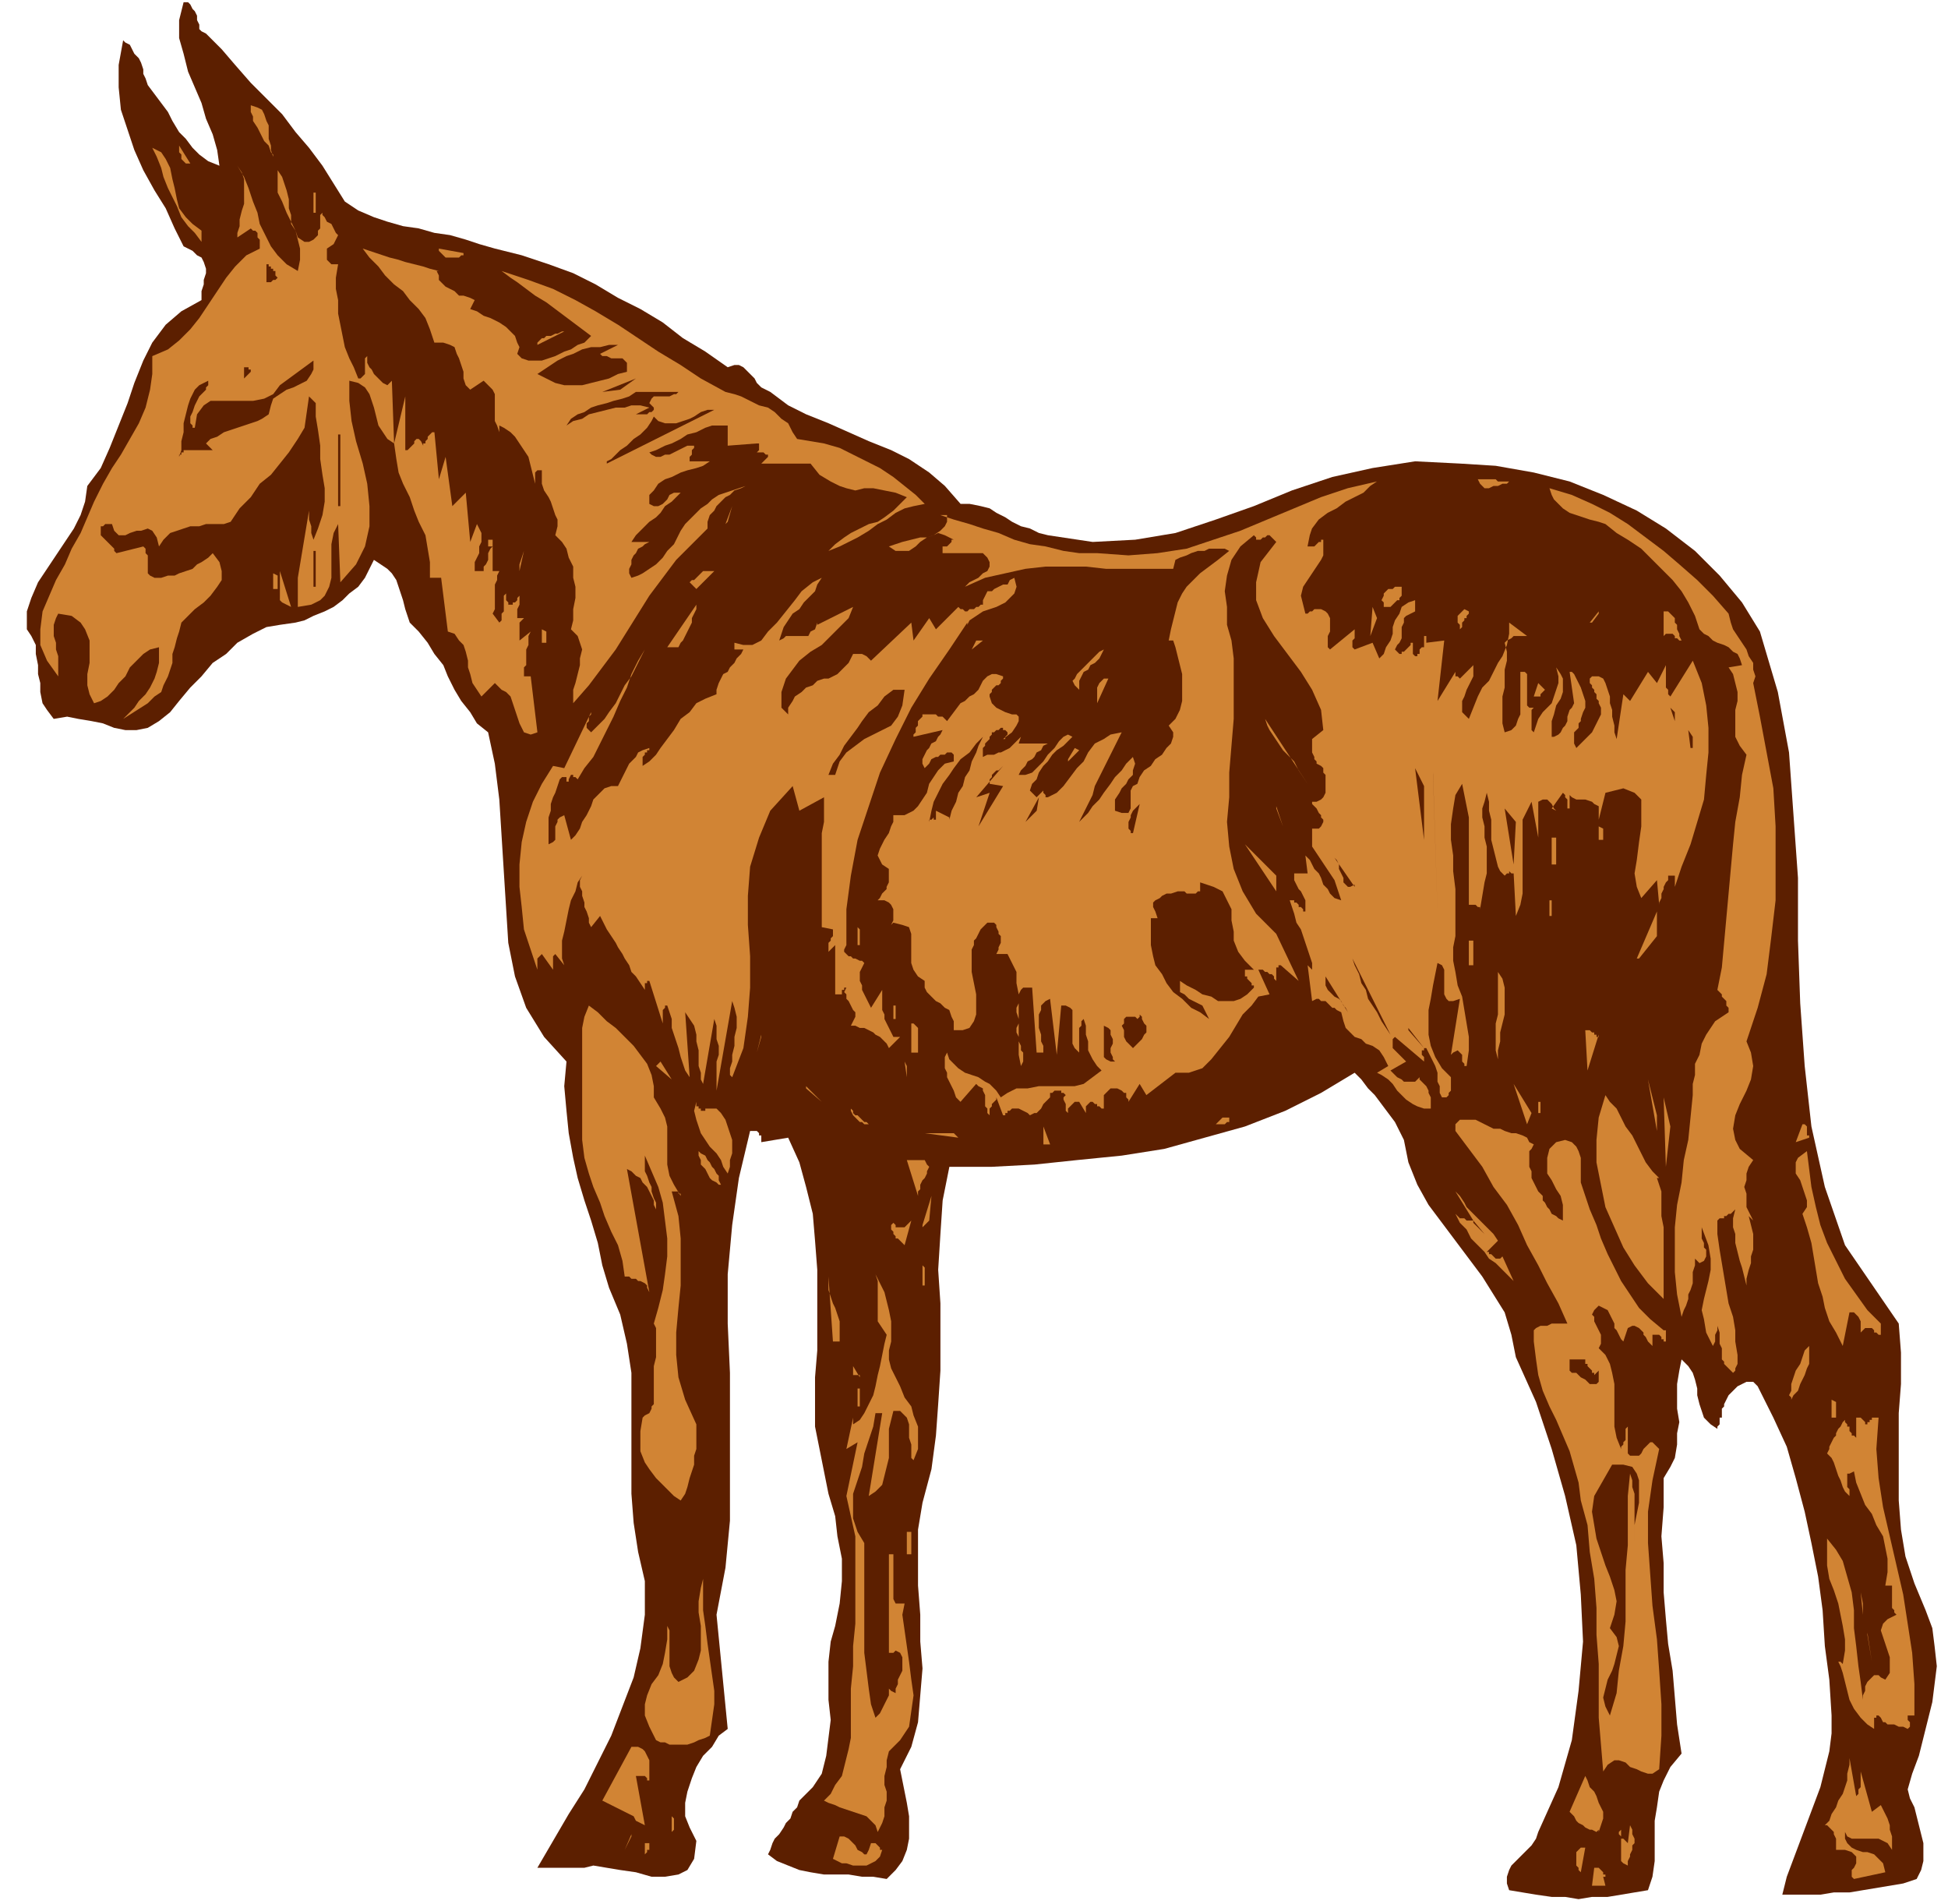 <svg xmlns="http://www.w3.org/2000/svg" fill-rule="evenodd" height="113.333" preserveAspectRatio="none" stroke-linecap="round" viewBox="0 0 870 850" width="116"><style>.pen1{stroke:none}.brush2{fill:#5c1f00}.brush3{fill:#d18434}</style><path class="pen1 brush2" fill-rule="nonzero" d="m785 619 7 14 6 13 4 14 4 15 3 14 3 15 2 15 1 16 2 15 1 16v8l-1 8-2 8-2 8-3 8-3 8-3 8-3 8-3 8-2 8h17l6-1h7l6-1 6-1 6-1 6-1 6-2 2-4 1-4v-8l-1-4-1-4-1-4-1-4-2-4-1-4 2-7 3-8 2-8 2-8 2-8 1-8 1-8-1-9-1-8-3-8-5-12-4-12-2-12-1-13v-39l1-13v-14l-1-13-24-35-9-26-6-27-3-27-2-28-1-28v-28l-2-28-2-28-5-27-8-27-8-13-10-12-11-11-13-10-13-8-15-7-15-6-16-4-17-3-16-1-20-1-19 3-18 4-18 6-17 7-17 6-18 6-18 3-19 1-20-3-4-1-4-2-4-1-4-2-3-2-4-2-3-2-4-1-5-1h-4l-7-8-7-6-9-6-8-4-10-4-9-4-9-4-10-4-8-4-8-6-2-1-2-1-2-2-1-2-1-1-2-2-2-2-2-1h-2l-3 1-10-7-10-6-9-7-10-6-10-5-10-6-10-5-11-4-12-4-12-3-7-2-6-2-7-2-7-1-7-2-7-1-7-2-6-2-7-3-6-4-5-8-5-8-6-8-6-7-6-8-7-7-7-7-7-8-6-7-7-7-2-1-1-1v-2l-1-2V7l-1-2-1-1-1-2-1-1h-2l-2 8v8l2 7 2 8 3 7 3 7 2 7 3 7 2 7 1 7-5-2-4-3-3-3-3-4-3-3-3-5-2-4-3-4-3-4-3-4-1-3-1-2v-2l-1-3-1-2-2-2-1-2-1-2-2-1-1-1-2 11v10l1 10 3 9 3 9 4 9 5 9 5 8 4 9 4 8 4 2 2 2 2 1 1 2 1 3v2l-1 3v2l-1 3v4l-9 5-7 6-6 8-4 8-4 10-3 9-4 10-4 10-4 9-6 8-1 7-2 6-3 6-4 6-4 6-4 6-4 6-3 7-2 6v8l2 3 2 4v4l1 5v4l1 4v4l1 5 2 3 3 4 6-1 5 1 6 1 5 1 5 2 5 1h5l5-1 5-3 5-4 4-5 5-6 5-5 5-6 6-4 5-5 7-4 6-3 6-1 7-1 4-1 4-2 5-2 4-2 4-3 3-3 4-3 3-4 2-4 2-4 3 2 3 2 2 2 2 3 1 3 1 3 1 3 1 4 1 3 1 3 4 4 4 5 3 5 4 5 2 5 3 6 3 5 4 5 3 5 5 4 3 14 2 16 1 16 1 16 1 16 1 16 3 15 5 14 8 13 10 11-1 11 1 11 1 10 2 11 2 9 3 10 3 9 3 10 2 10 3 10 5 12 3 13 2 13v54l1 13 2 13 3 13v15l-2 15-3 13-5 13-5 13-6 12-6 12-7 11-7 12-7 12h21l4-1 6 1 6 1 7 1 7 2h6l6-1 4-2 3-5 1-8-3-6-2-5v-6l1-5 2-6 2-5 3-5 4-4 3-5 4-3-5-51 4-21 2-21v-66l-1-22v-22l2-22 3-21 5-21h3l1 1v1h1v3l12-2 5 11 3 11 3 12 1 12 1 13v36l-1 12v22l2 10 2 10 2 10 3 10 1 9 2 10v10l-1 10-2 10-2 7-1 9v17l1 9-1 8-1 8-2 8-4 6-6 6-1 3-2 2-1 3-2 2-1 2-2 3-2 2-1 2-1 3-1 2 4 3 5 2 5 2 5 1 6 1h11l6 1h5l6 1 4-4 3-4 2-5 1-5v-10l-1-6-1-5-1-5-1-5 5-10 3-11 1-12 1-12-1-12v-12l-1-13v-25l2-12 4-15 2-15 1-14 1-15v-30l-1-15 1-16 1-15 3-15h19l19-1 19-2 20-2 19-3 18-5 18-5 18-7 16-8 15-9 3 3 3 4 3 3 3 4 3 4 3 4 2 4 2 4 1 5 1 5 4 10 5 9 6 8 6 8 6 8 6 8 5 8 5 8 3 10 2 10 9 20 7 21 6 21 5 22 2 22 1 21-2 22-3 22-6 21-9 20-1 3-2 3-2 2-2 2-3 3-2 2-1 2-1 3v3l1 3 6 1 6 1 7 1h6l6 1 6-1h7l6-1 6-1 6-1 2-6 1-7v-18l1-6 1-7 2-5 3-6 5-6-2-13-1-12-1-12-2-12-1-11-1-12v-13l-1-12 1-13v-13l3-5 2-4 1-6v-5l1-5-1-6v-11l1-6 1-5 3 3 2 3 1 3 1 4v3l1 4 1 3 1 3 3 3 3 2v-1l1-1v-3h1v-4l1-1v-1l1-2 1-2 2-2 2-2 2-1 2-1h3l2 2z"/><path class="pen1 brush3" fill-rule="nonzero" d="m122 69-1-1-1-3-2-2-1-2-1-2-1-2-2-3v-2l-1-2v-3l3 1 2 1 1 2 1 3 1 2v6l1 3v2l1 3zm-37 4h-2l-1-1-1-1v-2l-1-1v-3l5 8zm5 30v5l-3-4-3-3-3-4-2-5-2-4-2-4-2-5-1-4-2-5-2-4 4 2 2 3 2 4 1 5 1 4 1 5 1 4 3 4 3 3 4 3zm43 18 1-5v-5l-1-4-1-4-2-4-2-4-2-5-2-4V76l2 3 1 3 1 3 1 4v4l1 3v4l2 3 1 3 3 2h2l2-1 1-1 1-1v-2l1-1v-6l1-1v1l1 1 1 2 2 1 1 2 1 2 1 1-1 2-1 2-3 2v5l1 1 1 1h3l-1 6v5l1 5v6l1 5 1 5 1 5 2 5 2 4 2 5h1l1-1 1-1v-7l1-1v3l1 2 1 1 1 2 1 1 1 1 1 1 1 1 2 1 2-2 1 28 5-21v24h1l1-1 1-1 1-1v-1l1-1h1l1 1 1 2v-1h1v-1l1-1v-1l1-1 1-1h1l2 21 3-10 3 22 6-6 2 22 3-8 1 2 1 2v4l-1 2v3l-1 2-1 2v4h4v-2l1-1 1-2v-3l1-2 1-1h-2v-3h2v14h3l-1 2v2l-1 2v11l-1 2 3 4 1-1v-3l1-1v-7l1-1v3l1 1v1h2v-1h1l1-1v-1l1-1v4l-1 2v4h3l-1 1-1 1v8l5-4-1 2v4l-1 2v7l-1 1v4h3l3 25-3 1-3-1-1-2-1-2-1-3-1-3-1-3-1-3-2-2-2-1-3-3-6 6-2-3-2-3-1-4-1-3v-3l-1-4-1-3-2-2-2-3-3-1-3-24h-5v-7l-1-6-1-6-3-6-2-5-2-6-3-6-2-5-1-6-1-7-3-2-2-3-2-3-1-4-1-4-1-3-1-3-2-3-3-2-4-1v9l1 9 2 9 3 10 2 9 1 10v9l-2 9-4 8-7 8-1-26-2 4-1 5v15l-1 4-2 4-2 2-4 2-6 1v-13l1-6 1-6 1-6 1-6 1-6v-19 23l1 3v3l1 3 2-5 2-6 1-6v-6l-1-6-1-7v-6l-1-7-1-6v-6l-3-3-1 7-1 7-3 5-4 6-4 5-4 5-5 4-4 6-5 5-4 6-3 1h-8l-3 1h-4l-3 1-3 1-3 1-3 3-2 3-1-4-2-3-2-1-3 1h-2l-3 1-2 1h-3l-2-2-1-3h-3l-1 1h-1v4l1 1 1 1 1 1 1 1 1 1 1 1v1l1 1 12-3 1 1v2l1 1v8l1 1 2 1h3l3-1h3l2-1 3-1 3-1 2-2 2-1 3-2 2-2 3 4 1 4v4l-2 3-3 4-3 3-4 3-3 3-3 3-1 4-1 3-1 4-1 3v4l-1 3-1 3-2 4-1 3-3 2-3 3-11 7 2-2 3-3 2-3 3-3 2-3 2-4 1-3 1-4v-7l-4 1-3 2-3 3-3 3-2 4-3 3-2 3-3 3-3 2-3 1-2-4-1-4v-5l1-5v-10l-2-5-2-3-4-3-6-1-1 2-1 3v5l1 3v3l1 3v9l-5-7-3-7v-7l1-8 3-7 3-7 4-7 3-7 4-7 3-7 3-7 4-8 4-7 4-6 4-7 4-7 3-7 2-8 1-7v-8l7-3 5-4 5-5 4-5 4-6 4-6 4-6 4-5 5-5 6-3v-4l-1-1v-2l-1-1h-1l-1-1-6 4v-2l1-3v-3l1-4 1-3V80l-1-3-2-3 3 5 2 5 2 6 2 5 1 5 3 6 2 4 3 4 4 4 5 3z"/><path class="pen1 brush3" fill-rule="nonzero" d="M140 86h1v9h-1v-9zm55 35 1 2v2l1 1 2 2 2 1 2 1 2 2h2l3 1 2 1-2 4 3 1 3 2 3 1 4 2 3 2 2 2 2 2 1 3 1 2-1 3 2 2 3 1h6l3-1 3-1 4-2 3-1 3-2 3-1 3-3-4-3-4-3-4-3-4-3-4-3-5-3-4-3-4-3-3-2-4-3 12 4 11 4 10 5 9 5 10 6 9 6 9 6 10 6 9 6 11 6 4 1 3 1 4 2 4 2 4 1 3 2 3 3 3 2 2 4 2 3 6 1 6 1 7 2 6 3 6 3 6 3 6 4 5 4 5 4 4 4-5 1-4 1-4 2-4 3-4 2-4 3-5 3-4 2-4 2-5 2 3-3 4-3 3-2 4-2 4-2 4-1 3-2 4-3 3-3 3-3-5-2-5-1-5-1h-4l-4 1-4-1-3-1-4-2-5-3-4-5h-22l3-3v-1h-1l-1-1h-3l1-1v-3h-1l-13 1v-9h-7l-3 1-4 2-4 1-3 2-4 2-3 1-4 2-3 1 1 1 2 1h2l2-1h2l2-1 2-1 2-1 2-1h3v1l-1 1v2l-1 1v2h9l-3 2-3 1-4 1-3 1-4 2-3 1-3 2-2 3-2 2v4l2 1h2l2-1 1-1 1-1 1-2 2-1h3l-2 2-2 2-3 2-2 3-2 2-3 2-2 2-2 2-2 2-2 3h8l-2 1-1 1-2 1-1 2-1 1-1 2v2l-1 2v2l1 2 3-1 2-1 3-2 3-2 3-3 2-3 3-3 2-4 1-2 2-3 2-2 3-3 2-2 3-2 2-2 3-2 3-1 3-1 3-1 3-1-2 1-3 1-2 2-2 1-2 2-2 2-1 2-2 2-1 3v3l-7 7-7 7-6 8-6 8-5 8-5 8-5 8-6 8-6 8-7 8v-6l1-3 1-4 1-4v-3l1-4-1-3-1-3-3-3 1-4v-5l1-5v-5l-1-4v-5l-2-4-1-4-2-3-3-3 1-4v-3l-1-2-1-3-1-3-1-2-2-3-1-3v-6h-2l-1 1v9-4l-1-4-1-4-1-4-2-3-2-3-2-3-2-2-3-2-2-1v3l-1-3-1-2v-12l-1-2-2-2-2-2-6 4-2-2-1-3v-3l-1-3-1-3-1-2-1-3-2-1-3-1h-4l-2-6-2-5-3-4-4-4-3-4-4-3-4-4-3-4-4-4-3-4 3 1 3 1 3 1 3 1 4 1 3 1 4 1 4 1 3 1 4 1zm12-8v1h-1l-1 1h-6l-1-1-2-2v-1l11 2z"/><path class="pen1 brush2" fill-rule="nonzero" d="m124 124-1 1h-1l-1 1h-2v-8h1v1h1v1h1v1h1v2l1 1z"/><path class="pen1 brush3" fill-rule="nonzero" d="M240 154v-1l1-1 1-1h1l1-1h2l2-1h1l2-1h1l-12 6z"/><path class="pen1 brush2" fill-rule="nonzero" d="m276 154-8 4 1 1h2l2 1h5l1 1 1 1v4l-4 1-4 2-4 1-4 1-4 1h-8l-4-1-4-2-4-2 3-2 3-2 3-2 4-2 3-1 4-2 4-1h4l4-1h4zm-156 31-3 2-2 1-3 1-3 1-3 1-3 1-3 1-3 2-3 1-2 2 3 3H82v1h-1v1h-1v1l1-3v-4l1-4v-4l1-4 1-4 1-3 2-4 2-2 4-2v2l-1 1v1l-2 2-1 1-1 2-1 2-1 3-1 2v3l1 1v1h1l1-6 3-4 3-2h19l5-1 4-2 3-4 15-11v4l-1 2-2 3-2 1-4 2-3 1-3 2-3 2-1 3-1 4z"/><path class="pen1 brush2" fill-rule="nonzero" d="m112 166-3 3v-5h2v1h1v1zm157 9 15-6-7 5-8 1zm34 0-1 1h-1l-2 1h-7l-1 1-1 2 2 2v1l-1 1h-1l-1 1h-5l6-3-4-1h-4l-3 1h-4l-4 1-4 1-4 1-3 2-4 1-3 2 2-3 3-2 3-1 3-2 3-1 4-1 3-1 4-1 3-1 3-2h19zm-32 32v-1l2-1 2-2 2-2 3-2 3-3 3-2 3-3 2-3 1-2 2 2 3 1h5l3-1 3-1 2-1 3-2 3-1h3l-48 24zm-120-13h1v32h-1v-32z"/><path class="pen1 brush3" fill-rule="nonzero" d="M676 215h-2l-1 1h-2l-2 1h-2l-2 1h-2l-1-1-1-1-1-2h8l1 1h7zm-92 29h3l1-1 1-1h1v-1h1v7l-1 2-2 3-2 3-2 3-2 3-1 4 1 4 1 4h1l1-1h1l1-1h3l2 1 1 1 1 2v6l-1 2v5l1 1 11-9v4l-1 1v3l1 1 8-3 3 7 2-2 1-3 2-3 1-3v-3l1-3 2-3 1-3 3-2 3-1v5l-2 1-2 1-1 1v2l-1 2v5l-1 2-1 1-1 2 1 1 1 1h1v-1h1l1-1 1-1 1-1v-1h1v5l1 1h1v-1h1v-2l1-1h2-1v-5h1v3l8-1-3 27 8-13v2h1l1 1 6-6v5l-1 2-1 2-1 2-1 3-1 2v5l3 3 2-5 2-5 2-4 3-3 2-4 2-4 2-3 2-5 1-5v-5l8 6h-6l-1 1-2 1-1 1 1 4v4l-1 4v8l-1 4v12l1 4 3-1 2-2 1-3 1-2v-19h2l1 1v14l1 1h2l-1 1v9l1 1 1-3 1-3 2-3 2-2 2-2 1-3 1-3 1-3v-3l-1-4 2 3 1 2v6l-1 3-2 3-1 4-1 3v7h1l2-1 1-1 1-2 1-1 1-2v-2l1-3 1-1 1-2-2-14h1l1 1 1 2 1 2 1 2 1 3 1 3v3l-1 2-1 3v1l-1 1v2l-1 1-1 1v5l1 2 2-2 2-2 1-1 2-2 1-2 1-2 1-2 1-2v-3l-1-2v-1l-1-1v-2l-1-1v-1l-1-1v-1l-1-1v-2l1-1h3l2 1 1 2 1 3 1 3v3l1 3v3l1 4v3l1 3 3-20 3 3 8-13 4 5 4-8v10l1 1v2l1 1 10-16 4 10 2 10 1 10v11l-1 10-1 11-3 10-3 10-4 10-3 9v-5h-3v2l-1 1-1 2v1l-1 2v2l-1 2v1l-1-11-7 8-2-5-1-6 1-6 1-8 1-7v-12l-3-3-5-2-8 2-3 12v-6l-2-1-1-1-3-1h-4l-2-1-1-1-1-1h1v7h-1v-4l-1-1v-1l-1-1-5 7 2 1v2-2l-1-1-1-2-1-1-1-1h-2l-2 1v16l-3-16-2 4-2 4v33l-1 5-2 5-1-19h-1l-1-1v1h-1l-1 1-2-2-1-2-1-4-1-4-1-4v-9l-1-4v-4l-1-4-1 4-1 3v4l1 4v5l1 4v12l-1 4-2 12v-1h-1l-1-1h-3v-39l-1-5-1-5-1-5-3 5-1 6-1 7v7l1 7v7l1 8v21l-1 5v6l1 5 1 6 2 5 1 6 1 6 1 6v6l-1 7h-1v-1l-1-1v-3l-1-1-1-1-2 1-1 1 4-25-3 1h-2l-1-1-1-2v-11l-1-2-2-1-1 5-1 5-1 6-1 5v11l1 5 2 5 3 5 4 4v6l-1 1v1l-1 1h-2l-1-2v-3l-1-2v-4l-1-3-1-2-1-2-1-2-1-2h-1v1h-1v2l1 1v2l-13-11-1 1v4l1 1 1 1 1 1 1 1 1 1 1 1-7 4 1 1 1 1 1 1 2 1 1 1h5l1-1 1-1v1l1 1 1 1 1 1 1 2v1l1 2v5h-3l-3-1-2-1-3-2-2-2-2-2-2-3-2-2-3-2-2-1 5-3-2-4-2-3-3-2-3-1-2-2-3-1-2-2-2-2-1-3-1-4-2-1-1-1h-1l-1-1-1-1-1-1h-2l-1-1h-1l-2 1-2-16 2 2v-3l-1-3-1-3-1-3-1-3-1-3-2-3-1-4-1-3-1-3h2v1h1l1 1v1h1l1 1v1h1v-5l-1-2-1-2-1-1-1-2-1-2v-3h6l-1-8 2 2 1 2 1 2 2 2 1 2 1 3 2 2 1 2 2 2 3 1-1-3-1-3-1-3-2-3-2-3-2-3-2-3-2-3v-8h3l1-1 1-2v-1l-1-1v-1l-1-1-1-2-1-1-1-1v-1h2l2-1 1-1 1-2v-8l-1-1v-2l-1-1-2-1v-1l-1-1v-1l-1-2v-6l5-4-1-9-4-9-5-8-6-8-6-8-5-8-3-8v-8l2-9 7-9-1-1-1-1-1-1h-1l-1 1h-1l-1 1h-1v1-1h-1v-1l-1-1-6 5-4 6-2 7-1 7 1 7v8l2 7 1 8v27l-1 12-1 12v11l-1 11 1 11 2 10 4 10 6 10 9 9 10 21-8-7h-1v1h-1v6l-1-1v-1l-1-1h-1l-1-1h-1l-1-1h-2l5 11-5 1-3 4-4 4-3 5-3 5-4 5-4 5-4 4-6 2h-6l-13 10-3-5-5 8v-1l-1-1v-2h-1l-1-1-2-1h-3l-1 1-1 1-1 1v6h-1l-1-1h-1v-1h-1l-1-1h-1l-1 1-1 1v3l-3-5h-2l-1 1-1 1-1 1v2l-1-1v-3l-1-2v-1l1-1-1-1h-1v-1h-3l-1 1h-1v2l-2 2-1 1-1 2-1 1-1 1h-1l-2 1-1-1-2-1-2-1h-3l-1 1h-1v1h-1v1h-1l-3-8v1l-1 1-1 1v1l-1 1v3l-1-1v-2l-1-1v-5l-1-2v-1l-2-1-1-1-7 8-2-2-1-3-1-2-1-2-1-2v-2l-1-2v-5l1-2 1 3 2 2 2 2 3 2 3 1 3 1 3 2 2 1 3 3 2 3 3-2 4-2h5l5-1h16l4-1 4-3 4-3-2-2-2-3-1-2-1-2v-4l-1-3v-4l-1-3-1 1v2l-1 1v11l-2-2-1-2v-15l-1-1-2-1h-2l-2 22-3-25-2 1-2 2v2l-1 2v6l1 3v3l1 2v3h-3l-2-29h-4l-1 1-1 2v4l-1 2v2l1 3v2l-1 2v2l1 2v2l1 2v2l1 1v4l-1 2-1-5v-27l-1-5v-5l-2-4-2-4h-5l1-2v-1l1-2v-3l-1-1v-1l-1-2v-1l-1-1h-3l-2 2-1 1-1 2-1 2-1 1v2l-1 2v10l1 5 1 5v9l-1 3-2 3-3 1h-4v-4l-1-2-1-3-2-1-2-2-2-1-2-2-2-2-1-2v-3l-3-2-2-3-1-3v-13l-1-3-3-1-4-1-1 1v1-1l1-2v-5l-1-2-1-1-2-1h-3l1-1 1-2 1-1 1-1v-1l1-2v-6l-3-2-1-2-1-2 1-3 1-2 1-2 2-3 1-3 1-2v-3h5l4-2 2-2 2-3 2-3 1-4 2-3 2-3 3-3 4-1v-3l-1-1h-2l-1 1h-2l-1 1h-1l-2 1-1 2-1 1-1 1-1-2v-2l1-2 1-2 1-1 1-2 2-1 1-2 1-1 1-2-13 3v-1l1-1v-2l1-1v-2l1-1 1-1v-1h6l1 1h2l1 1 1 1 6-8-1-1 1 1 2-1 2-2 2-1 2-2 1-2 1-2 2-2 2-1h2l3 1v1l-1 1v1l-1 1h-1l-1 1-1 1v1l-1 1v1l1 3 2 2 2 1 2 1 3 1h2l1 1v2l-1 2-2 3-4 3h1v-1l1-1v-1l-1-1h-1v-1h-1l-1 1h-1l-1 1h-1v1l-1 1v1l-1 1-1 1v1l-1 1v4l2-1h3l2-1h1l2-1 2-1 1-1 2-2 2-2-1 3h13l-2 1-1 2-2 1-1 2-1 1-2 1-1 2-1 1-1 1-1 2h3l3-1 2-2 3-3 2-3 3-3 2-3 2-2 2-1 2 1-2 2-2 2-3 2-2 2-2 3-2 2-2 3-1 3-2 2-1 3 3 3 3-3v-1 2l1 1v1h1l4-2 3-3 3-4 3-4 3-3 2-4 3-4 4-2 3-2 5-1-2 4-2 4-2 4-2 4-2 4-2 4-1 4-2 4-2 4-2 4 2-2 2-2 2-3 3-3 2-3 3-4 2-3 3-3 2-3 3-3 1 3-1 3v2l-2 2-1 2-2 2-1 2-2 3v5l3 1h3l1-2v-8l1-2 2-1 1-3 2-3 3-2 2-3 3-2 2-3 2-2 1-3v-2l-2-3 3-3 2-4 1-4v-12l-1-4-1-4-1-4-1-3h-2l1-5 1-4 1-4 1-4 2-4 2-3 3-3 3-3 4-3 4-3 5-4-2-1h-7l-2 1h-3l-3 1-2 1-3 1-2 1-1 4h-30l-9-1h-18l-9 1-9 2-9 2-9 4 1-1 1-1 2-1 2-1 2-2 2-1 1-2v-2l-1-2-2-2h-18v-3h2l1-1 1-1v-1h1l-4-2-3-1-2 1-3 1-3 2-2 2-3 2h-6l-3-2 3-1 3-1 4-1 4-1h3l3-1 3-2 2-2 1-2v-3h-3l6 2 7 2 6 2 7 2 7 3 7 2 7 1 8 2 7 1h8l14 1 13-1 13-2 12-4 12-4 12-5 12-5 12-5 12-4 13-3-3 2-3 3-4 2-4 2-4 3-4 2-4 3-3 4-1 3-1 5zm-260-10 3-8-2 7-1 1zm-204-1 2 14-2-14zm-38 8-5 8 5-8z"/><path class="pen1 brush2" fill-rule="nonzero" d="M140 246h1v16h-1v-16z"/><path class="pen1 brush3" fill-rule="nonzero" d="m232 255 2-9-2 6v3zm-102 16-2-1-2-1-1-1v-13l5 16zm181-8-3-3 1-1h1l1-1 1-1 1-1 1-1h5l-8 8zm-189-7 2 1v6h-2v-6zm245 2-2 3-1 3-3 3-2 2-2 3-3 2-2 3-2 3-1 3-1 3 2-1 1-1h10l1-2 2-1 1-3v1l16-8-2 5-4 4-4 4-4 4-5 3-5 4-3 4-3 4-2 6v7l3 3v-3l2-3 1-2 3-2 2-2 3-1 2-2 3-1h2l2-1 2-1 2-2 1-1 2-2 1-2 1-2h4l2 1 2 2 18-17 1 8 7-10 3 5 10-10 1 1h1l1 1h1l1-1h2l1-1h1l1-1h1v-2l1-2 1-2h2l1-1 2-1 2-1h2l1-2 2-1 1 4-1 3-2 2-2 2-4 2-3 1-3 1-3 2-3 2-1 2v-1l-8 12-9 13-8 13-7 14-7 15-5 15-5 15-3 16-2 15v16l-1 2v1l1 1 1 1h1l1 1h1l2 1h1l1 1-1 2-1 2v4l1 2v2l1 2 1 2 1 2 1 2 5-8v9l1 2v2l1 2 1 2 1 2 1 2h3l-5 5-1-2-1-1-2-2-2-1-1-1-2-1-2-1h-2l-2-1h-2l1-2 1-2v-2l-1-1-1-2-1-2-1-1v-2l-1-1 1-2h-1v1h-1v2h-3v-22l-3 3v-4l1-1v-1l1-1v-3l-5-1v-42l1-5v-11l-11 6-3-11-10 11-5 12-4 13-1 13v13l1 14v14l-1 13-2 14-5 13-1-1v-3l1-3v-3l1-4v-4l1-4v-5l-1-4-1-3-7 40v-13l1-3v-4l-1-3v-6l-1-3-5 29-1-2v-3l-1-3v-7l-1-4v-3l-1-4-2-3-2-3 2 29-2-3-1-3-1-3-1-4-1-3-1-3-1-3v-4l-1-3-1-3h-1v1l-1 1v6l-6-19h-1v1h-1v3l-2-3-2-3-2-2-1-3-2-3-1-2-2-3-1-2-2-3-2-3-3-6-4 5-1-2v-2l-1-3-1-2v-2l-1-3v-2l-1-2v-3l1-2-2 3-1 4-2 4-1 4-1 5-1 5-1 4v8l1 3-4-5-1 1v6l-5-7-1 1-1 1v5l-3-9-3-9-1-10-1-9v-10l1-10 2-9 3-9 4-8 5-8 5 1 12-25 1-1-1 1v1l-1 1v2l-1 1v2l1 1 1 1 3-3 3-3 2-3 3-4 2-4 2-4 3-4 2-4 2-4 2-4-3 5-3 6-2 6-3 6-3 7-3 6-3 6-3 6-4 5-3 5-1-1h-1v-1h-1l-1 2v1h-1v-2h-2l-1 1-1 3-1 3-1 2-1 3v3l-1 3v12l2-1 1-1v-6l1-2v-1l1-1 2-1 3 11 2-2 2-3 1-3 2-3 2-4 1-3 2-2 3-3 3-1h3l1-2 1-2 1-2 1-2 1-2 2-2 1-1 1-2 2-1 3-1v1h-1v1h-1v1l-1 1v4l3-2 3-3 2-3 3-4 3-4 3-5 4-3 3-4 4-2 5-2v-2l1-3 1-2 1-2 2-1 1-2 2-2 1-2 2-2 1-2h-5 1v-3l4 1h4l4-2 3-4 4-4 4-5 4-5 3-4 5-4 4-2zm259 4v4l-1 1v1h-1l-1 1-1 1-1 1h-3v-2l-1-1 1-2v-1l1-1 1-1h2l1-1h3z"/><path class="pen1 brush3" fill-rule="nonzero" d="M303 289h-5l13-19v2l-1 2-1 2v2l-1 2-1 2-1 2-1 2-1 1-1 2zm301-19-4 6 4-6zm8 14 1-13 2 5-3 8zm44-11v1l-1 1v1h-1v1l-1 1v2l-1 1v1-3l-1-1v-3l1-1 1-1 1-1 2 1zm54 5 4-5v1l-3 4zm41 8h-1l-1-1h-1v-1l-1-1h-3l-1 1v-11h2l1 1 1 1 1 1v2l1 1v2l1 2v1l1 2zm-509-5 2 1v5h-2v-5zm192 9 2-4h3l-5 4zm-344 0-2 5 2-5zm392 18-2-2-1-2 1-1 1-2 2-2 2-2 2-2 2-2 2-2 2-1-1 2-1 2-2 2-2 1-1 2-2 1-1 2-1 2v4zm8 6v-7l1-2 1-1 1-1h2l-5 11zm200-6-1 1-1 1v1h-3l2-6 3 3z"/><path class="pen1 brush2" fill-rule="nonzero" d="m404 308-1 7-2 5-3 4-4 2-4 2-4 2-4 3-4 3-3 4-2 6h-3l2-5 3-4 2-4 3-4 3-4 2-3 3-4 4-3 3-4 4-3h5zm36 8-6 10 6-10zm290 0 2 8-2-8zm18 6-2-6 2 2v4z"/><path class="pen1 brush3" fill-rule="nonzero" d="m584 350-2-3-2-3-2-4-2-2-3-3-2-3-2-3-2-3-1-2-1-3 19 29z"/><path class="pen1 brush2" fill-rule="nonzero" d="m755 334-1-8 2 3v5zm-326-5-3 5 3-5zm-5 36-6-3v4h-1v-1l-1 1h-1v1l1-5 1-4 2-4 2-4 3-4 2-3 3-4 4-3 3-4 3-3-2 4-1 3-2 4-1 4-2 3-1 4-2 3-1 4-2 4-1 4z"/><path class="pen1 brush3" fill-rule="nonzero" d="m477 339 3-5 2 1-5 5z"/><path class="pen1 brush2" fill-rule="nonzero" d="m442 350 6 1-11 18 5-15-6 2 12-14-1 1-1 1h-1l-1 1-1 1v1l-1 1v2zm194 25-4-32 4 8v24zm4-30 2 62-2-61zm-182 22 6-11-1 6-5 5zm47 5v-1l-1-1v-3l1-2v-1l1-2 1-1 1-1 1-1-3 13z"/><path class="pen1 brush3" fill-rule="nonzero" d="m570 360 3 9-3-8z"/><path class="pen1 brush2" fill-rule="nonzero" d="m676 386-4-25 5 6-1 19zm104-17 1 5-1-5z"/><path class="pen1 brush3" fill-rule="nonzero" d="m714 369 2 1v5h-2v-5zm-21 5h2v12h-2v-12zm-123 24-14-21 14 14v7z"/><path class="pen1 brush2" fill-rule="nonzero" d="m605 395-2 1h-1l-1-1-1-1v-2l-1-2-1-2v-2l-1-2-1-1 9 13zm-45 37v1h-4v3h1v1l1 1 1 1v1h1v1l-3 3-3 2-3 1h-7l-3-2-4-1-3-2-4-2-3-2v5l2 1 2 2 2 1 2 1 2 1 1 2 1 2 1 2-4-3-4-2-4-4-4-3-3-4-2-4-3-4-1-4-1-5v-12h3l-1-3-1-2v-2l1-1 2-1 1-1 2-1h2l3-1h3l1 1h4l1-1h1v-4l6 2 4 2 2 4 2 4v5l1 5v4l2 5 3 4 4 4zm28-31 6 9-6-9z"/><path class="pen1 brush3" fill-rule="nonzero" d="M692 402h1v7h-1v-7zm39 26 9-21v11l-8 10z"/><path class="pen1 brush2" fill-rule="nonzero" d="m584 409 7 9-7-9z"/><path class="pen1 brush3" fill-rule="nonzero" d="m383 414 1 1v7h-1v-7z"/><path class="pen1 brush2" fill-rule="nonzero" d="m565 417 5 11-5-11z"/><path class="pen1 brush3" fill-rule="nonzero" d="M656 420h2v11h-2v-11z"/><path class="pen1 brush2" fill-rule="nonzero" d="m612 422 1 8-1-8zm9 40-2-3-2-3-2-4-2-3-2-3-1-4-2-3-1-4-2-4-1-3 17 34z"/><path class="pen1 brush3" fill-rule="nonzero" d="m669 473-1-4v-12l1-4v-19l2 3 1 4v12l-1 4-1 4v4l-1 4v4z"/><path class="pen1 brush2" fill-rule="nonzero" d="m602 452-1-2-1-1-1-2-1-1-2-1-1-1-2-2-1-2v-4l10 16z"/><path class="pen1 brush3" fill-rule="nonzero" d="m292 490 3 5 2 4 1 4v17l1 5 2 4 3 5v-1h-1v-1h-3l3 11 1 10v21l-1 10-1 11v10l1 10 3 10 5 11v11l-1 3v4l-1 3-1 3-1 4-1 3-2 3-3-2-3-3-2-2-3-3-3-4-2-3-2-5v-9l1-6 1-1 2-1 1-2v-1l1-1v-17l1-4v-13l-1-2 2-7 2-8 1-7 1-8v-8l-1-8-1-8-2-7-3-7-3-7v7l1 2 1 3 1 2v2l1 3 1 2v3l-1-2v-2l-1-2-1-2-1-2-2-2-1-2-2-1-2-2-2-1 10 55-1-2v-1l-1-1-2-1h-1l-1-1h-2l-1-1h-2l-1-7-2-7-3-6-3-7-2-6-3-7-2-6-2-7-1-8v-50l1-5 2-5 4 3 4 4 4 3 4 4 4 4 3 4 3 4 2 5 1 5v5zm107-41h1v6h-1v-6zm43 0 2 24-2-24z"/><path class="pen1 brush2" fill-rule="nonzero" d="m509 465-3 3-1-1-1-1-1-1-1-2v-3l-1-2 1-1v-2l1-1h4l1 1 1-1v-2 1l1 1v1l1 2 1 1v3l-1 1-1 2-1 1z"/><path class="pen1 brush3" fill-rule="nonzero" d="M410 470h-3v-13h1l1 1 1 1v11z"/><path class="pen1 brush2" fill-rule="nonzero" d="M498 474h-2l-2-1-1-1v-14l2 1 1 1v2l1 2v2l-1 2v2l1 2v1l1 1zm131-15 7 9-7-8z"/><path class="pen1 brush3" fill-rule="nonzero" d="m714 462-5 16-1-18h2l1 1h1v1h1v1h1zm-374 0-2 8 2-7z"/><path class="pen1 brush2" fill-rule="nonzero" d="M768 470h2v6h-2v-6z"/><path class="pen1 brush3" fill-rule="nonzero" d="m293 476 2-2 5 8-7-6zm112 5-1-7 1 2v5zm335 24-4-23 4 16v7zm-58-3-6-18 8 13-2 5zm-322-17 7 7-7-6zm380 41 2 6v11l1 5v32l-7-7-6-8-5-8-4-9-4-9-2-10-2-10v-10l1-10 3-10 2 3 3 3 2 4 2 4 3 4 2 4 2 4 2 4 3 4 3 3zm4-5-1-31 3 13-2 18zm-430-24v-1h1v-1h5l2 2 2 3 1 3 1 3 1 3v6l-1 3v3l-1 3-2-3-1-3-2-3-3-3-2-3-2-3-1-3-1-3-1-4 1-4v2h1v1h1v1h1v1zm372-5h2v5h-1v-5zm-298 10h-2l-1-1h-1l-1-1-1-1-1-1-1-2v-1l1 1v1l1 1h1l1 1 1 1 1 1h1l1 1zm161-2v1h-1l-1 1h-4l1-1 1-1 1-1h3v1z"/><path class="pen1 brush3" fill-rule="nonzero" d="m685 511-1 2-1 1v7l1 2v3l1 2 1 2 1 2 1 1 1 1v2l1 1 1 2 1 1 1 2 2 1 1 1 2 1v-7l-1-4-2-3-2-4-2-3v-7l1-4 3-3 4-1 3 1 2 2 1 2 1 3v11l1 3 1 3 2 6 3 7 2 6 3 7 3 6 3 6 4 6 4 6 5 5 6 5h1v5h-1v-1h-1v-1l-1-1h-3v5l-1-1-1-1-1-2-1-1v-1l-1-1-1-1-2-1h-1l-2 1-2 6-1-1-1-2-1-2-1-1v-2l-1-2-1-2-1-2-2-1-2-1-2 2-1 2 1 1v2l1 2 1 2 1 2v4l-1 2 3 3 2 4 1 4 1 5v19l1 5 2 5v-1l1-1v-1l1-1v-5l1-1v-1 13l1 1h4l1-1 1-2 1-1 1-1 1-1h1l1 1 2 2-3 14-2 14v14l1 14 1 14 2 15 1 14 1 15v14l-1 15-3 2h-2l-3-1-2-1-3-1-2-2-3-1h-2l-3 2-2 3-1-12-1-12v-24l-1-13v-12l-1-13-2-12-1-12-3-11-1-8-2-7-2-7-3-7-3-7-3-6-3-7-2-7-1-7-1-8v-5l1-1 2-1h3l2-1h7l-4-9-5-9-4-8-5-9-4-9-5-9-6-8-5-9-6-8-6-8v-3l1-1 1-1h7l2 1 2 1 2 1 2 1h3l2 1 3 1h2l3 1 2 1 1 2 2 1zm123-3-6 2 3-8h1l1 1v4h1v1zm-342 3v-8l3 8h-3zm170-6 28 32-28-32zm-208 3-15-2h13l2 2zm-106 21h-1l-1-1-2-1-1-1-1-2-1-2-2-2v-2l-1-2v-2l1 1 2 1 1 2 1 1 1 2 1 1 1 2 1 1v2l1 2zm518 61v6h-1l-1-1h-1v-1l-1-1h-3l-1 1-1 1v-5l-1-2-1-1-1-1h-2l-3 15-3-6-3-5-2-6-1-5-2-6-1-6-1-6-1-6-2-7-2-6 2-3v-3l-1-3-1-3-1-3-2-3v-5l1-2 4-3 1 8 1 8 2 9 2 8 3 8 4 8 4 8 5 7 5 7 6 6zm-441-72 1 8-1-8zm14 0 1 2 1 1-1 2v1l-1 2-1 1-1 2v2l-1 1v2l-5-16h8zm227 3 7 9-7-9z"/><path class="pen1 brush3" fill-rule="nonzero" d="m669 554-5 5h1v1h1l1 1 1 1h2l1-1 5 11-3-3-2-2-3-3-3-2-2-3-3-3-3-3-2-4-3-3-2-4 1 1 1 1h2l1 1h3l-8-13 2 2 2 3 1 2 2 2 2 2 2 2 2 2 2 2 2 2 2 3zm-257-7 4-13-1 11-3 3zm-8 9-1-1-1-1-1-1h-1v-1l-1-1v-1l-1-1v-2l1-1 1 1v1h4l1-1 1-1 1-1-3 11zm267-11 3 5-3-5z"/><path class="pen1 brush2" fill-rule="nonzero" d="m658 545 5 6-5-5z"/><path class="pen1 brush3" fill-rule="nonzero" d="m397 607 1 4 2 4 2 4 2 5 3 4 1 4 2 5v10l-2 5-1-1v-6l-1-3v-6l-1-3-2-2-1-1h-3l-1 4-1 4v13l-1 4-1 4-1 4-3 3-3 2 6-37h-3l-1 6-2 6-2 6-1 6-2 6-2 6v11l2 6 3 5v49l1 8 1 8 1 7 2 6 2-2 1-2 1-2 1-2 1-2v-12 9l1 1 2 1v-2l1-2v-2l1-2 1-2v-6l-1-2-2-1-1 1h-2v-44h2v20l1 2h4l-1 5 1 7 1 7 1 7 1 8 1 7-1 7-1 7-4 6-5 5-1 4v3l-1 4v4l1 3v4l-1 3v4l-1 3-2 4-1-3-2-2-2-2-3-1-3-1-3-1-3-1-2-1-3-1-2-1 3-3 2-4 3-4 1-4 1-4 1-4 1-5v-22l1-10v-9l1-10v-39l-2-9-2-9 5-24-5 3 3-14v3l3-2 2-3 2-4 2-4 1-4 1-5 1-4 1-5 1-5 1-4-2-3-2-3v-18l-1-3-2-3 2 3 2 4 2 4 1 4 1 4 1 5v9l-1 4v4zm15-42 1 1v8h-1v-8zm-37 34h-3l-2-29v6l1 3 1 3 1 2 1 3 1 3v9zm35-13-3 10 3-10zm398 0-6 15 6-15zm-8 38-1-1 1-2v-3l1-3 1-3 2-3 1-3 1-3 2-2v8l-1 2-1 3-1 2-1 2-1 3-2 2-1 2z"/><path class="pen1 brush2" fill-rule="nonzero" d="M708 607v2h1v1l1 1 1 1v1h1v1l2-2v5l-1 1h-3l-1-1-1-1-2-1-1-1-1-1h-2l-1-1v-5h7z"/><path class="pen1 brush3" fill-rule="nonzero" d="M384 614h-3v-4l3 5v-1zm-1 6h1v8h-1v-8zm435 5 2 1v7h-2v-7zm16 10v1-1h1v-1h1v-1h3l-1 14 1 13 2 13 3 13 3 13 3 13 2 13 2 13 1 14v14h-3v2l1 1v2l-1 1-2-1h-2l-2-1h-3l-1-1h-1l-1-2-1-1h-1v1h-1v5l-3-2-3-3-3-4-2-4-1-4-1-4-1-4-1-3-1-2v-2 2h1l1 1 1-6v-5l-1-6-1-5-1-5-2-6-2-5-1-6v-12l4 5 3 5 2 7 2 7 1 8v8l1 8 1 9 1 7 1 8v-2l1-2v-2l1-2 1-1 1-1 1-1h2l1 1 2 1 2-3v-7l-1-3-1-3-1-3-1-3 1-3 2-2 4-2-1-1v-1l-1-1v-10h-3l1-6v-6l-1-5-1-5-3-5-2-5-3-4-2-5-2-5-1-5-2 1h-1v6l1 1v3l-1-1-1-1-1-2-1-3-1-2-1-3-1-3-1-2-1-1-1-1 1-2v-1l1-2 1-2 1-1v-1l1-2 1-1 1-2 1-1v1l1 1v1h1v2l1 1v1h1l1 1v-9h2l1 1 1 1v1h1z"/><path class="pen1 brush2" fill-rule="nonzero" d="M730 688v-21l-1-3v-3l-1-3-1 10v22l-1 11v23l-1 11-2 11-1 10-3 10-2-4-1-4 1-4 1-4 2-4 1-3 1-4 1-4-1-4-3-4 2-6 1-6-1-5-2-6-2-5-2-6-2-6-1-6-1-6 1-7 8-14h5l4 1 2 3 1 3v10l-1 5-1 5v8z"/><path class="pen1 brush3" fill-rule="nonzero" d="M405 684h2v10h-2v-10zm-88 91-2 1-3 1-2 1-3 1h-8l-2-1h-2l-2-1-3-6-2-5v-5l1-4 2-5 3-4 2-5 1-5 1-6v-6l1 2v16l1 3 1 2 2 2 4-2 3-3 2-5 1-4v-11l-1-6v-5l1-6 1-4v14l1 7 1 8 1 7 1 7 1 7v6l-1 7-1 7zm515-54-1-10 1 5v5zm2 8 2 13-2-12zm-544 68v-2h-1v-1l-1-1h-4l4 22-2-1-2-1-1-2-2-1-2-1-2-1-2-1-2-1-2-1-2-1 13-24h3l2 1 1 1 1 2 1 2v12zm539 5 1-1v-2l1-1v-7l5 18 4-3 1 2 1 2 1 2 1 3v2l1 3v10-4l-2-3-2-1-2-1h-12l-2-1-1-2v3l1 2 2 2 2 1 3 1h2l3 1 2 2 2 2 1 4-14 3-1-1v-3l1-1 1-2v-3l-1-1-1-1-3-1h-4v-5l-1-2v-1l-1-1-1-1-1-1h-1l2-2 1-3 2-3 1-3 2-3 1-3 1-3v-3l1-4v-3l3 17zm-115 15-1 1-2-1h-1l-2-1-1-1-2-1-1-1-1-2-1-1-1-1 7-16 1 2 1 3 2 2 1 2 1 3 1 2 1 2v3l-1 3-1 3zm-413 0-1 1v-9 2l1 1v5zm426 16-2-1-1-1v-14l-1 1v1l1 1v1h1l1 1 1 1 1-8 1 2v2l1 2v2l-1 1v2l-1 2v1l-1 2v2zm-445-14-3 7 3-6zm107 4h2l1 1 1 1v1h1l-1 3-2 2-2 1-2 1h-6l-3-1h-2l-2-1-2-1 3-10h2l2 1 1 1 2 2 1 2 2 1 1 1h1l1-2 1-3zm-99 0v3h-1v1l-1 1v-5h2zm416 13-1-1v-1l-1-1v-6l1-1 1-1h2l-2 11zm10 2 1 4h-6l1-8h2l1 1 1 1v1h1v1zm60-233-1-6v-5l-1-6-2-6-1-6-1-6-1-6-1-6-1-7v-6l1-1h2v-1h1l1-1h1l1-1 1-1-1 4v4l1 3v4l1 4 1 4 1 3 1 4 1 4v4-7l1-4 1-3v-3l1-3v-7l-1-4-1-4 2 2-1-2-1-2-1-2v-6l-1-3 1-3v-3l1-3 2-3-6-5-2-4-1-5 1-6 2-5 3-6 2-5 1-6-1-6-2-5 5-15 4-15 2-16 2-17v-33l-1-17-3-16-3-16-3-15 1-3-1-3v-3l-2-3-1-3-2-3-2-3-2-3-1-3-1-4-7-8-7-7-8-7-7-6-8-6-8-6-8-5-8-4-9-4-10-3 1 3 1 2 2 2 2 2 3 2 3 1 3 1 3 1 4 1 3 1 5 4 5 3 6 4 5 5 4 4 5 5 4 5 3 5 3 6 2 6 2 2 2 1 2 2 2 1 3 1 2 1 2 2 2 1 1 2 1 3-6 1 2 3 1 4 1 4v4l-1 4v12l2 4 3 4-2 9-1 10-2 11-1 10-1 11-1 11-1 11-1 11-1 11-2 10 1 1 1 1v1l1 1 1 1v2l1 1v2l-3 2-3 2-2 3-2 3-2 4-1 5-2 4v5l-1 4v5l-1 10-1 10-2 9-1 10-2 10-1 10v20l1 10 2 10 1-3 1-2 1-3v-2l1-2 1-3v-5l1-3v-3l2 2 2-1 1-2v-3l-1-1v-2l-1-2v-5l3 8 1 6v5l-1 5-1 4-1 4-1 5 1 4 1 6 3 6 1-2v-3l1-2v-11 9l1 3v5l1 2v5l1 1v1l1 1 1 1 1 1 1 1 1-1v-1l1-2v-4z"/></svg>

